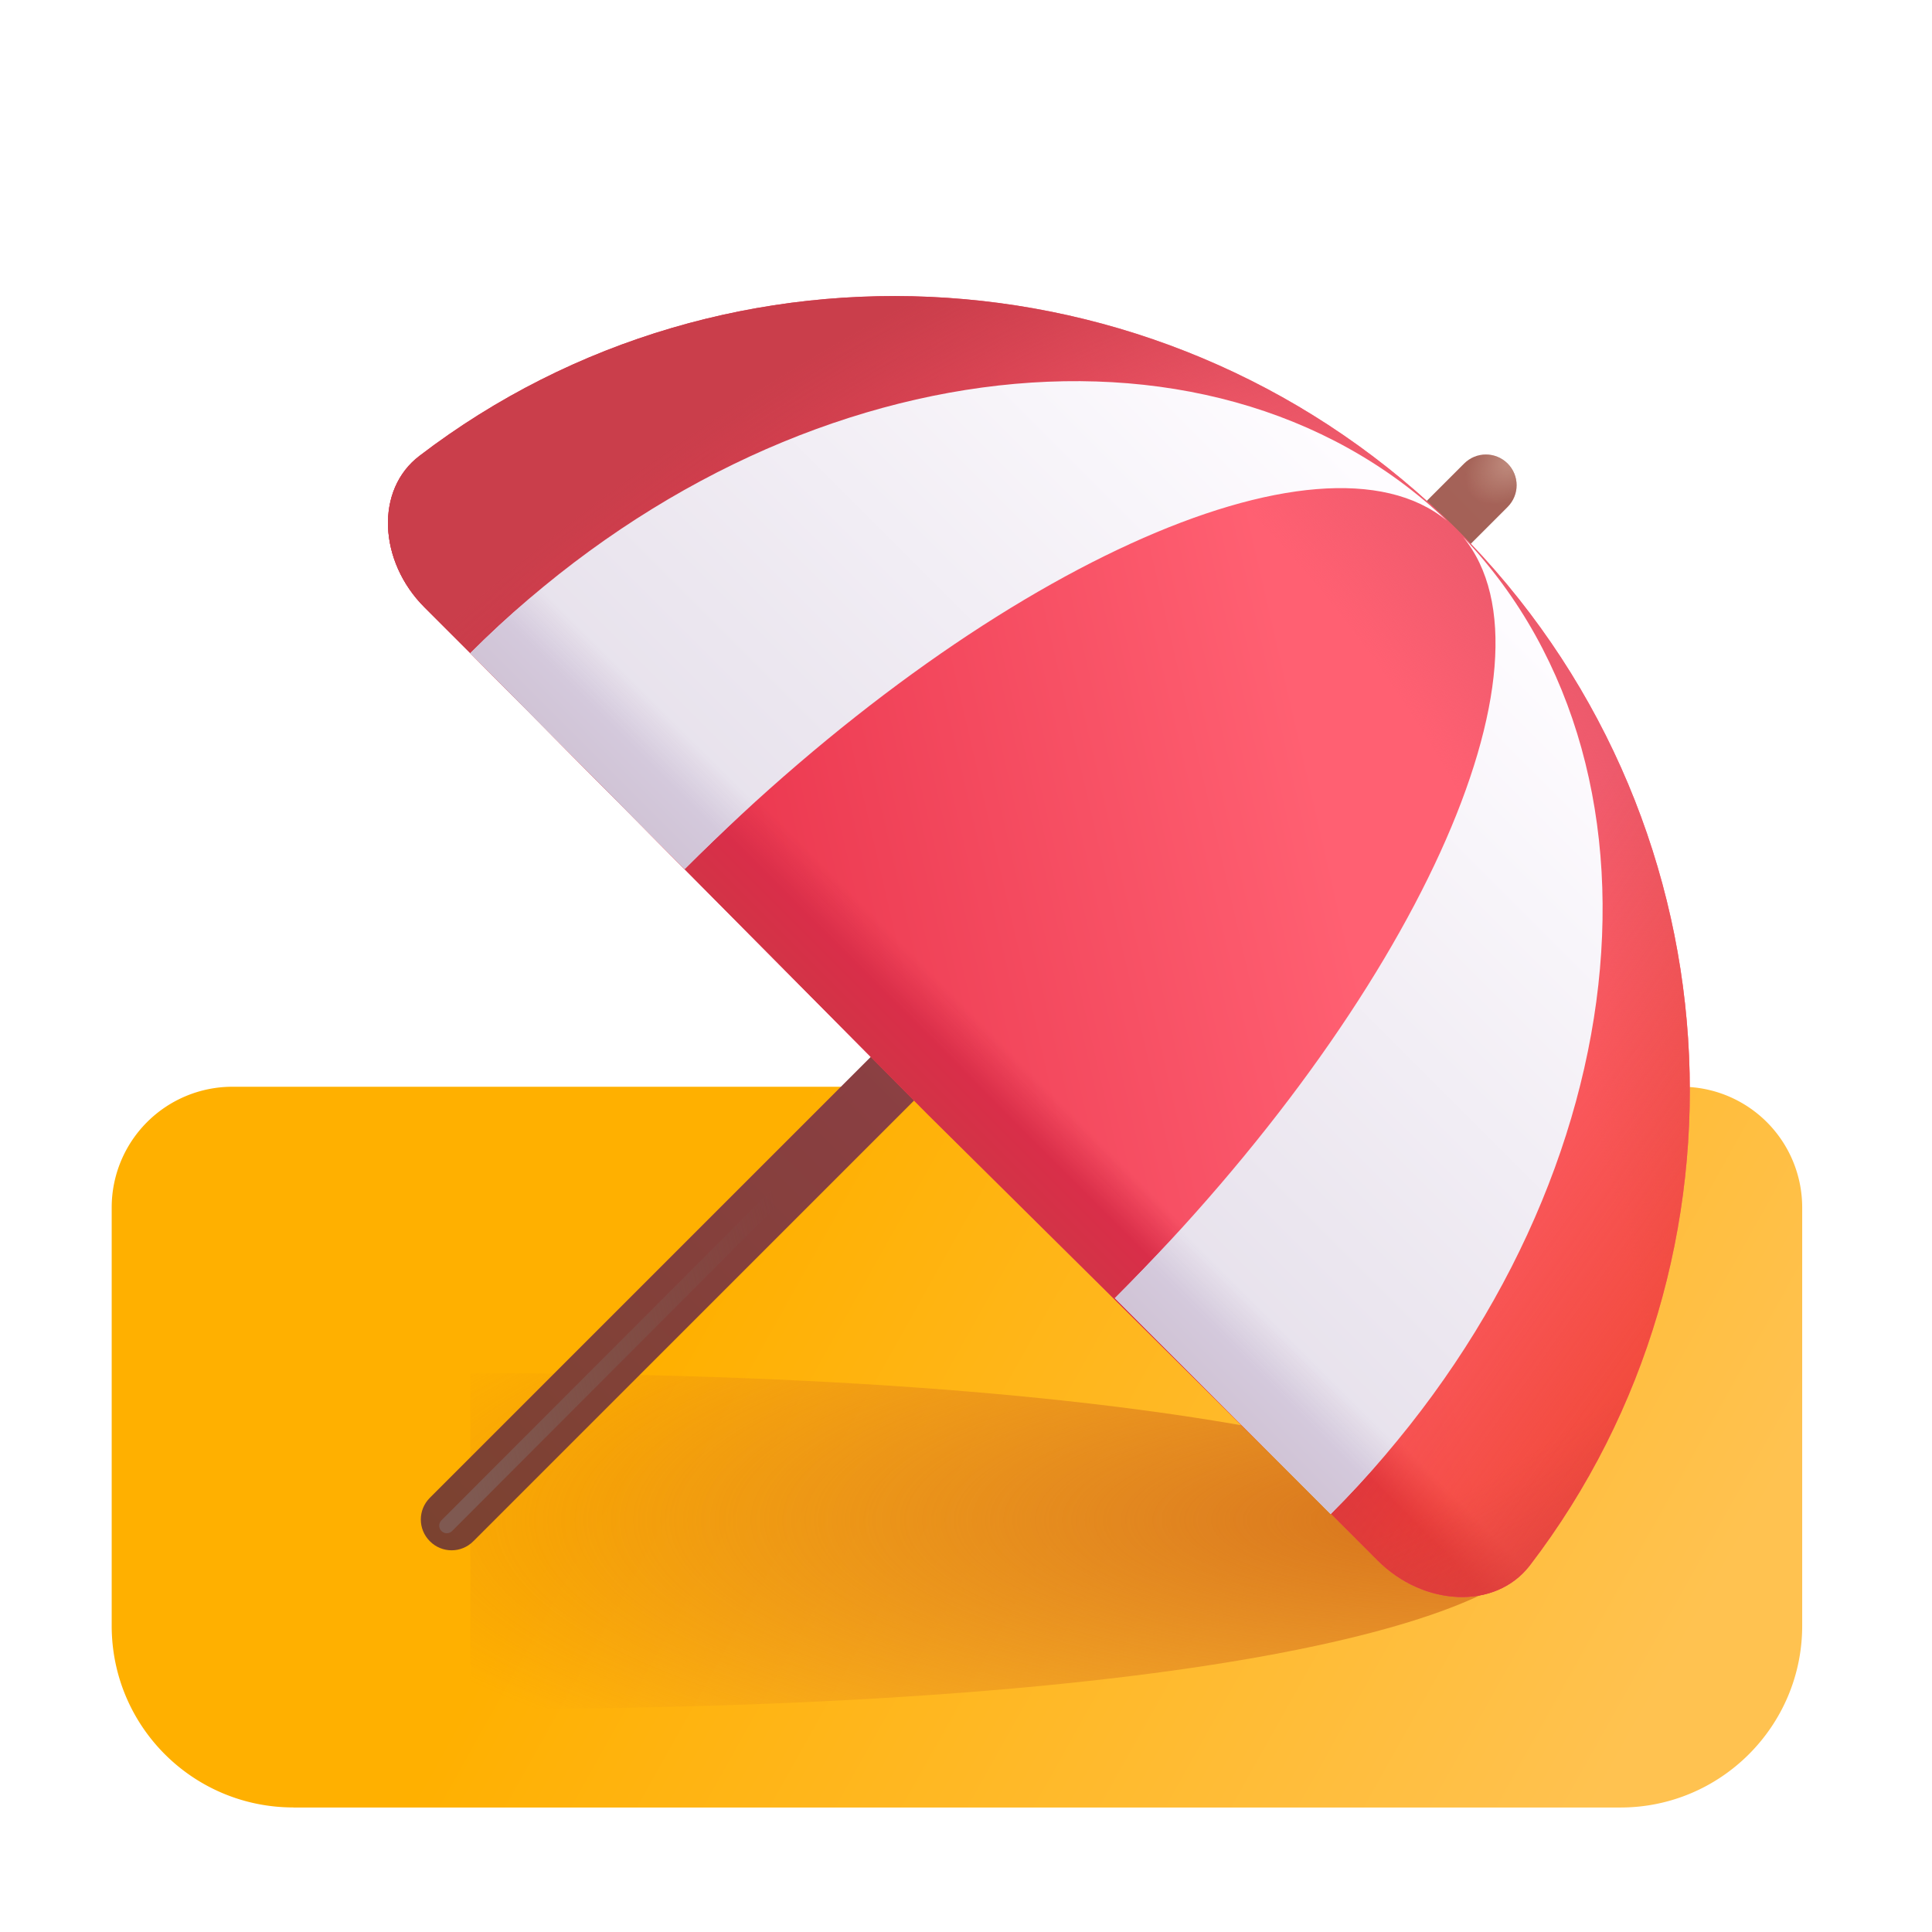 <svg xmlns="http://www.w3.org/2000/svg" fill="none" viewBox="0 0 32 32"><g filter="url(#svg-f5a0d96b-d6b2-41a3-a4b6-ecc2377479bf-a)"><path fill="url(#svg-c4fd3c35-f1fc-444f-bbca-93f26fb20312-b)" d="M5.01 29.938h21.98c1.66 0 3.01-1.35 3.01-3.01V20a2 2 0 0 0-2-2H4a2 2 0 0 0-2 2v6.927c0 1.67 1.35 3.01 3.01 3.01"/></g><g filter="url(#svg-b63cfdef-a890-40d1-b524-90fe4360cb2e-c)"><path fill="url(#svg-5d1e756a-85fa-44de-a3db-d8eb79330152-d)" d="M7.79 28.31c13.705 0 17.717-1.868 17.717-2.783S20.81 22.743 7.79 22.743z"/></g><g filter="url(#svg-49ae02db-ff03-4d4e-9f64-42869801f278-e)"><path fill="url(#svg-c7f57503-1ec0-4a3b-9b32-59688cc3433c-f)" d="M24.25 7.878 7.12 25.008c-.2.2-.2.52 0 .72s.52.2.72 0l17.13-17.13c.2-.2.2-.52 0-.72s-.52-.2-.72 0"/><path fill="url(#svg-970d14c4-fd5c-4e21-be38-671f1412971e-g)" d="M24.25 7.878 7.12 25.008c-.2.2-.2.52 0 .72s.52.2.72 0l17.13-17.13c.2-.2.2-.52 0-.72s-.52-.2-.72 0"/></g><path fill="url(#svg-8f1b0a6d-cb7a-4c33-9a27-aa91f3c43012-h)" d="M22.82 25.848c.76.76 1.95.82 2.52.08 3.9-5.1 3.49-12.46-1.21-17.16s-12.08-5.12-17.18-1.22c-.74.56-.68 1.75.08 2.51l.76.76 7.579 7.643 6.681 6.617z"/><path fill="url(#svg-9490b112-f1bc-4839-adf6-97bd020ef240-i)" d="M22.82 25.848c.76.76 1.95.82 2.52.08 3.9-5.1 3.49-12.46-1.21-17.16s-12.08-5.12-17.18-1.22c-.74.56-.68 1.75.08 2.51l.76.76 7.579 7.643 6.681 6.617z"/><path fill="url(#svg-794e84a1-c9b5-4571-825b-a74f8842520f-j)" d="M22.82 25.848c.76.76 1.95.82 2.52.08 3.9-5.1 3.49-12.46-1.21-17.16s-12.08-5.12-17.18-1.22c-.74.56-.68 1.75.08 2.51l.76.76 7.579 7.643 6.681 6.617z"/><path fill="url(#svg-ef4e1f41-d32d-47fa-9673-53471bcaf7c8-k)" d="M22.82 25.848c.76.76 1.95.82 2.52.08 3.9-5.1 3.49-12.46-1.21-17.16s-12.08-5.12-17.18-1.22c-.74.56-.68 1.75.08 2.51l.76.76 7.579 7.643 6.681 6.617z"/><path fill="url(#svg-20d35adf-7a33-4894-81cf-d67102d9adff-l)" d="M22.82 25.848c.76.76 1.95.82 2.52.08 3.9-5.1 3.49-12.46-1.21-17.16s-12.08-5.12-17.18-1.22c-.74.56-.68 1.75.08 2.51l.76.76 7.579 7.643 6.681 6.617z"/><path fill="url(#svg-d783ce08-8052-47d0-b4c7-901d221d5cd4-m)" d="M24.233 8.894c3.785 3.97 2.83 11.161-2.193 16.184l-3.576-3.579.006-.002c4.96-4.959 7.479-10.518 5.763-12.603"/><path fill="url(#svg-8670a504-3d5b-46fb-9a40-80295fe47fe2-n)" d="M24.233 8.894c3.785 3.97 2.83 11.161-2.193 16.184l-3.576-3.579.006-.002c4.96-4.959 7.479-10.518 5.763-12.603"/><path fill="url(#svg-275043b8-c132-4264-8de9-ca4269b6060a-o)" d="M23.96 8.62c-3.971-3.78-11.15-2.823-16.17 2.198l3.55 3.577c4.964-4.962 10.531-7.49 12.62-5.774"/><path fill="url(#svg-c38c8f06-247a-4eab-a2bc-9279c74e90b2-p)" d="M23.96 8.62c-3.971-3.78-11.15-2.823-16.17 2.198l3.55 3.577c4.964-4.962 10.531-7.49 12.62-5.774"/><g filter="url(#svg-b56c89f4-6c29-4a4d-91f4-7b1f6dc9602e-q)"><path stroke="url(#svg-679fc82e-c801-4eee-9f5b-e272f605ad85-r)" stroke-linecap="round" stroke-width=".25" d="m7.4 25.27 5.574-5.582"/></g><defs><linearGradient id="svg-c4fd3c35-f1fc-444f-bbca-93f26fb20312-b" x1="27.019" x2="12.029" y1="29.124" y2="20.73" gradientUnits="userSpaceOnUse"><stop stop-color="#FFC250"/><stop offset="1" stop-color="#FFB000"/></linearGradient><linearGradient id="svg-c7f57503-1ec0-4a3b-9b32-59688cc3433c-f" x1="24.997" x2="7.146" y1="7.887" y2="25.738" gradientUnits="userSpaceOnUse"><stop stop-color="#A66459"/><stop offset=".589" stop-color="#8A3F42"/><stop offset="1" stop-color="#7B4230"/></linearGradient><linearGradient id="svg-8f1b0a6d-cb7a-4c33-9a27-aa91f3c43012-h" x1="22.13" x2="13.192" y1="14.375" y2="16.438" gradientUnits="userSpaceOnUse"><stop stop-color="#FF6072"/><stop offset="1" stop-color="#EC3A51"/></linearGradient><linearGradient id="svg-794e84a1-c9b5-4571-825b-a74f8842520f-j" x1="13.089" x2="15.984" y1="17.67" y2="14.775" gradientUnits="userSpaceOnUse"><stop stop-color="#CB3A43"/><stop offset=".481" stop-color="#D92E49"/><stop offset=".671" stop-color="#D92E49" stop-opacity="0"/></linearGradient><linearGradient id="svg-ef4e1f41-d32d-47fa-9673-53471bcaf7c8-k" x1="29.691" x2="22.653" y1="23.289" y2="18.238" gradientUnits="userSpaceOnUse"><stop stop-color="#EE442B"/><stop offset="1" stop-color="#EE442B" stop-opacity="0"/></linearGradient><linearGradient id="svg-d783ce08-8052-47d0-b4c7-901d221d5cd4-m" x1="15.067" x2="24.005" y1="18.188" y2="9.25" gradientUnits="userSpaceOnUse"><stop stop-color="#E5DFEA"/><stop offset="1" stop-color="#FEFCFF"/></linearGradient><linearGradient id="svg-8670a504-3d5b-46fb-9a40-80295fe47fe2-n" x1="13.692" x2="16.474" y1="19" y2="16.219" gradientUnits="userSpaceOnUse"><stop stop-color="#C9B9C9"/><stop offset=".612" stop-color="#D4C9DC"/><stop offset=".815" stop-color="#D4C9DC" stop-opacity="0"/></linearGradient><linearGradient id="svg-275043b8-c132-4264-8de9-ca4269b6060a-o" x1="15.067" x2="24.005" y1="18.188" y2="9.25" gradientUnits="userSpaceOnUse"><stop stop-color="#E5DFEA"/><stop offset="1" stop-color="#FEFCFF"/></linearGradient><linearGradient id="svg-c38c8f06-247a-4eab-a2bc-9279c74e90b2-p" x1="13.692" x2="16.474" y1="19" y2="16.219" gradientUnits="userSpaceOnUse"><stop stop-color="#C9B9C9"/><stop offset=".612" stop-color="#D4C9DC"/><stop offset=".815" stop-color="#D4C9DC" stop-opacity="0"/></linearGradient><linearGradient id="svg-679fc82e-c801-4eee-9f5b-e272f605ad85-r" x1="7.786" x2="13.589" y1="24.667" y2="23.419" gradientUnits="userSpaceOnUse"><stop stop-color="#7F5951"/><stop offset="1" stop-color="#7F5951" stop-opacity="0"/></linearGradient><radialGradient id="svg-5d1e756a-85fa-44de-a3db-d8eb79330152-d" cx="0" cy="0" r="1" gradientTransform="matrix(-19.223 0 0 -5.277 24.27 25.177)" gradientUnits="userSpaceOnUse"><stop stop-color="#D7731C"/><stop offset="1" stop-color="#D7731C" stop-opacity="0"/></radialGradient><radialGradient id="svg-970d14c4-fd5c-4e21-be38-671f1412971e-g" cx="0" cy="0" r="1" gradientTransform="matrix(-.704 .594 -.381 -.452 25.062 7.812)" gradientUnits="userSpaceOnUse"><stop stop-color="#C18E80"/><stop offset=".993" stop-color="#C18E80" stop-opacity="0"/></radialGradient><radialGradient id="svg-9490b112-f1bc-4839-adf6-97bd020ef240-i" cx="0" cy="0" r="1" gradientTransform="rotate(-23.165 55.075 -29.849)scale(12.841 20.253)" gradientUnits="userSpaceOnUse"><stop offset=".768" stop-color="#EA596B" stop-opacity="0"/><stop offset="1" stop-color="#EA596B"/></radialGradient><radialGradient id="svg-20d35adf-7a33-4894-81cf-d67102d9adff-l" cx="0" cy="0" r="1" gradientTransform="rotate(-119.416 15.314 2.748)scale(13.489 22.504)" gradientUnits="userSpaceOnUse"><stop stop-color="#CA3E4B" stop-opacity="0"/><stop offset=".611" stop-color="#CA3E4B" stop-opacity="0"/><stop offset="1" stop-color="#CA3E4B"/></radialGradient><filter id="svg-f5a0d96b-d6b2-41a3-a4b6-ecc2377479bf-a" width="28.15" height="11.938" x="1.85" y="18" color-interpolation-filters="sRGB" filterUnits="userSpaceOnUse"><feFlood flood-opacity="0" result="BackgroundImageFix"/><feBlend in="SourceGraphic" in2="BackgroundImageFix" result="shape"/><feColorMatrix in="SourceAlpha" result="hardAlpha" values="0 0 0 0 0 0 0 0 0 0 0 0 0 0 0 0 0 0 127 0"/><feOffset dx="-.15"/><feGaussianBlur stdDeviation=".25"/><feComposite in2="hardAlpha" k2="-1" k3="1" operator="arithmetic"/><feColorMatrix values="0 0 0 0 1 0 0 0 0 0.886 0 0 0 0 0.451 0 0 0 1 0"/><feBlend in2="shape" result="effect1_innerShadow_18_15504"/></filter><filter id="svg-b63cfdef-a890-40d1-b524-90fe4360cb2e-c" width="19.716" height="7.568" x="6.79" y="21.743" color-interpolation-filters="sRGB" filterUnits="userSpaceOnUse"><feFlood flood-opacity="0" result="BackgroundImageFix"/><feBlend in="SourceGraphic" in2="BackgroundImageFix" result="shape"/><feGaussianBlur result="effect1_foregroundBlur_18_15504" stdDeviation=".5"/></filter><filter id="svg-49ae02db-ff03-4d4e-9f64-42869801f278-e" width="18.15" height="18.35" x="6.97" y="7.528" color-interpolation-filters="sRGB" filterUnits="userSpaceOnUse"><feFlood flood-opacity="0" result="BackgroundImageFix"/><feBlend in="SourceGraphic" in2="BackgroundImageFix" result="shape"/><feColorMatrix in="SourceAlpha" result="hardAlpha" values="0 0 0 0 0 0 0 0 0 0 0 0 0 0 0 0 0 0 127 0"/><feOffset dy="-.2"/><feGaussianBlur stdDeviation=".25"/><feComposite in2="hardAlpha" k2="-1" k3="1" operator="arithmetic"/><feColorMatrix values="0 0 0 0 0.498 0 0 0 0 0.263 0 0 0 0 0.11 0 0 0 1 0"/><feBlend in2="shape" result="effect1_innerShadow_18_15504"/></filter><filter id="svg-b56c89f4-6c29-4a4d-91f4-7b1f6dc9602e-q" width="6.325" height="6.333" x="7.024" y="19.313" color-interpolation-filters="sRGB" filterUnits="userSpaceOnUse"><feFlood flood-opacity="0" result="BackgroundImageFix"/><feBlend in="SourceGraphic" in2="BackgroundImageFix" result="shape"/><feGaussianBlur result="effect1_foregroundBlur_18_15504" stdDeviation=".125"/></filter></defs></svg>